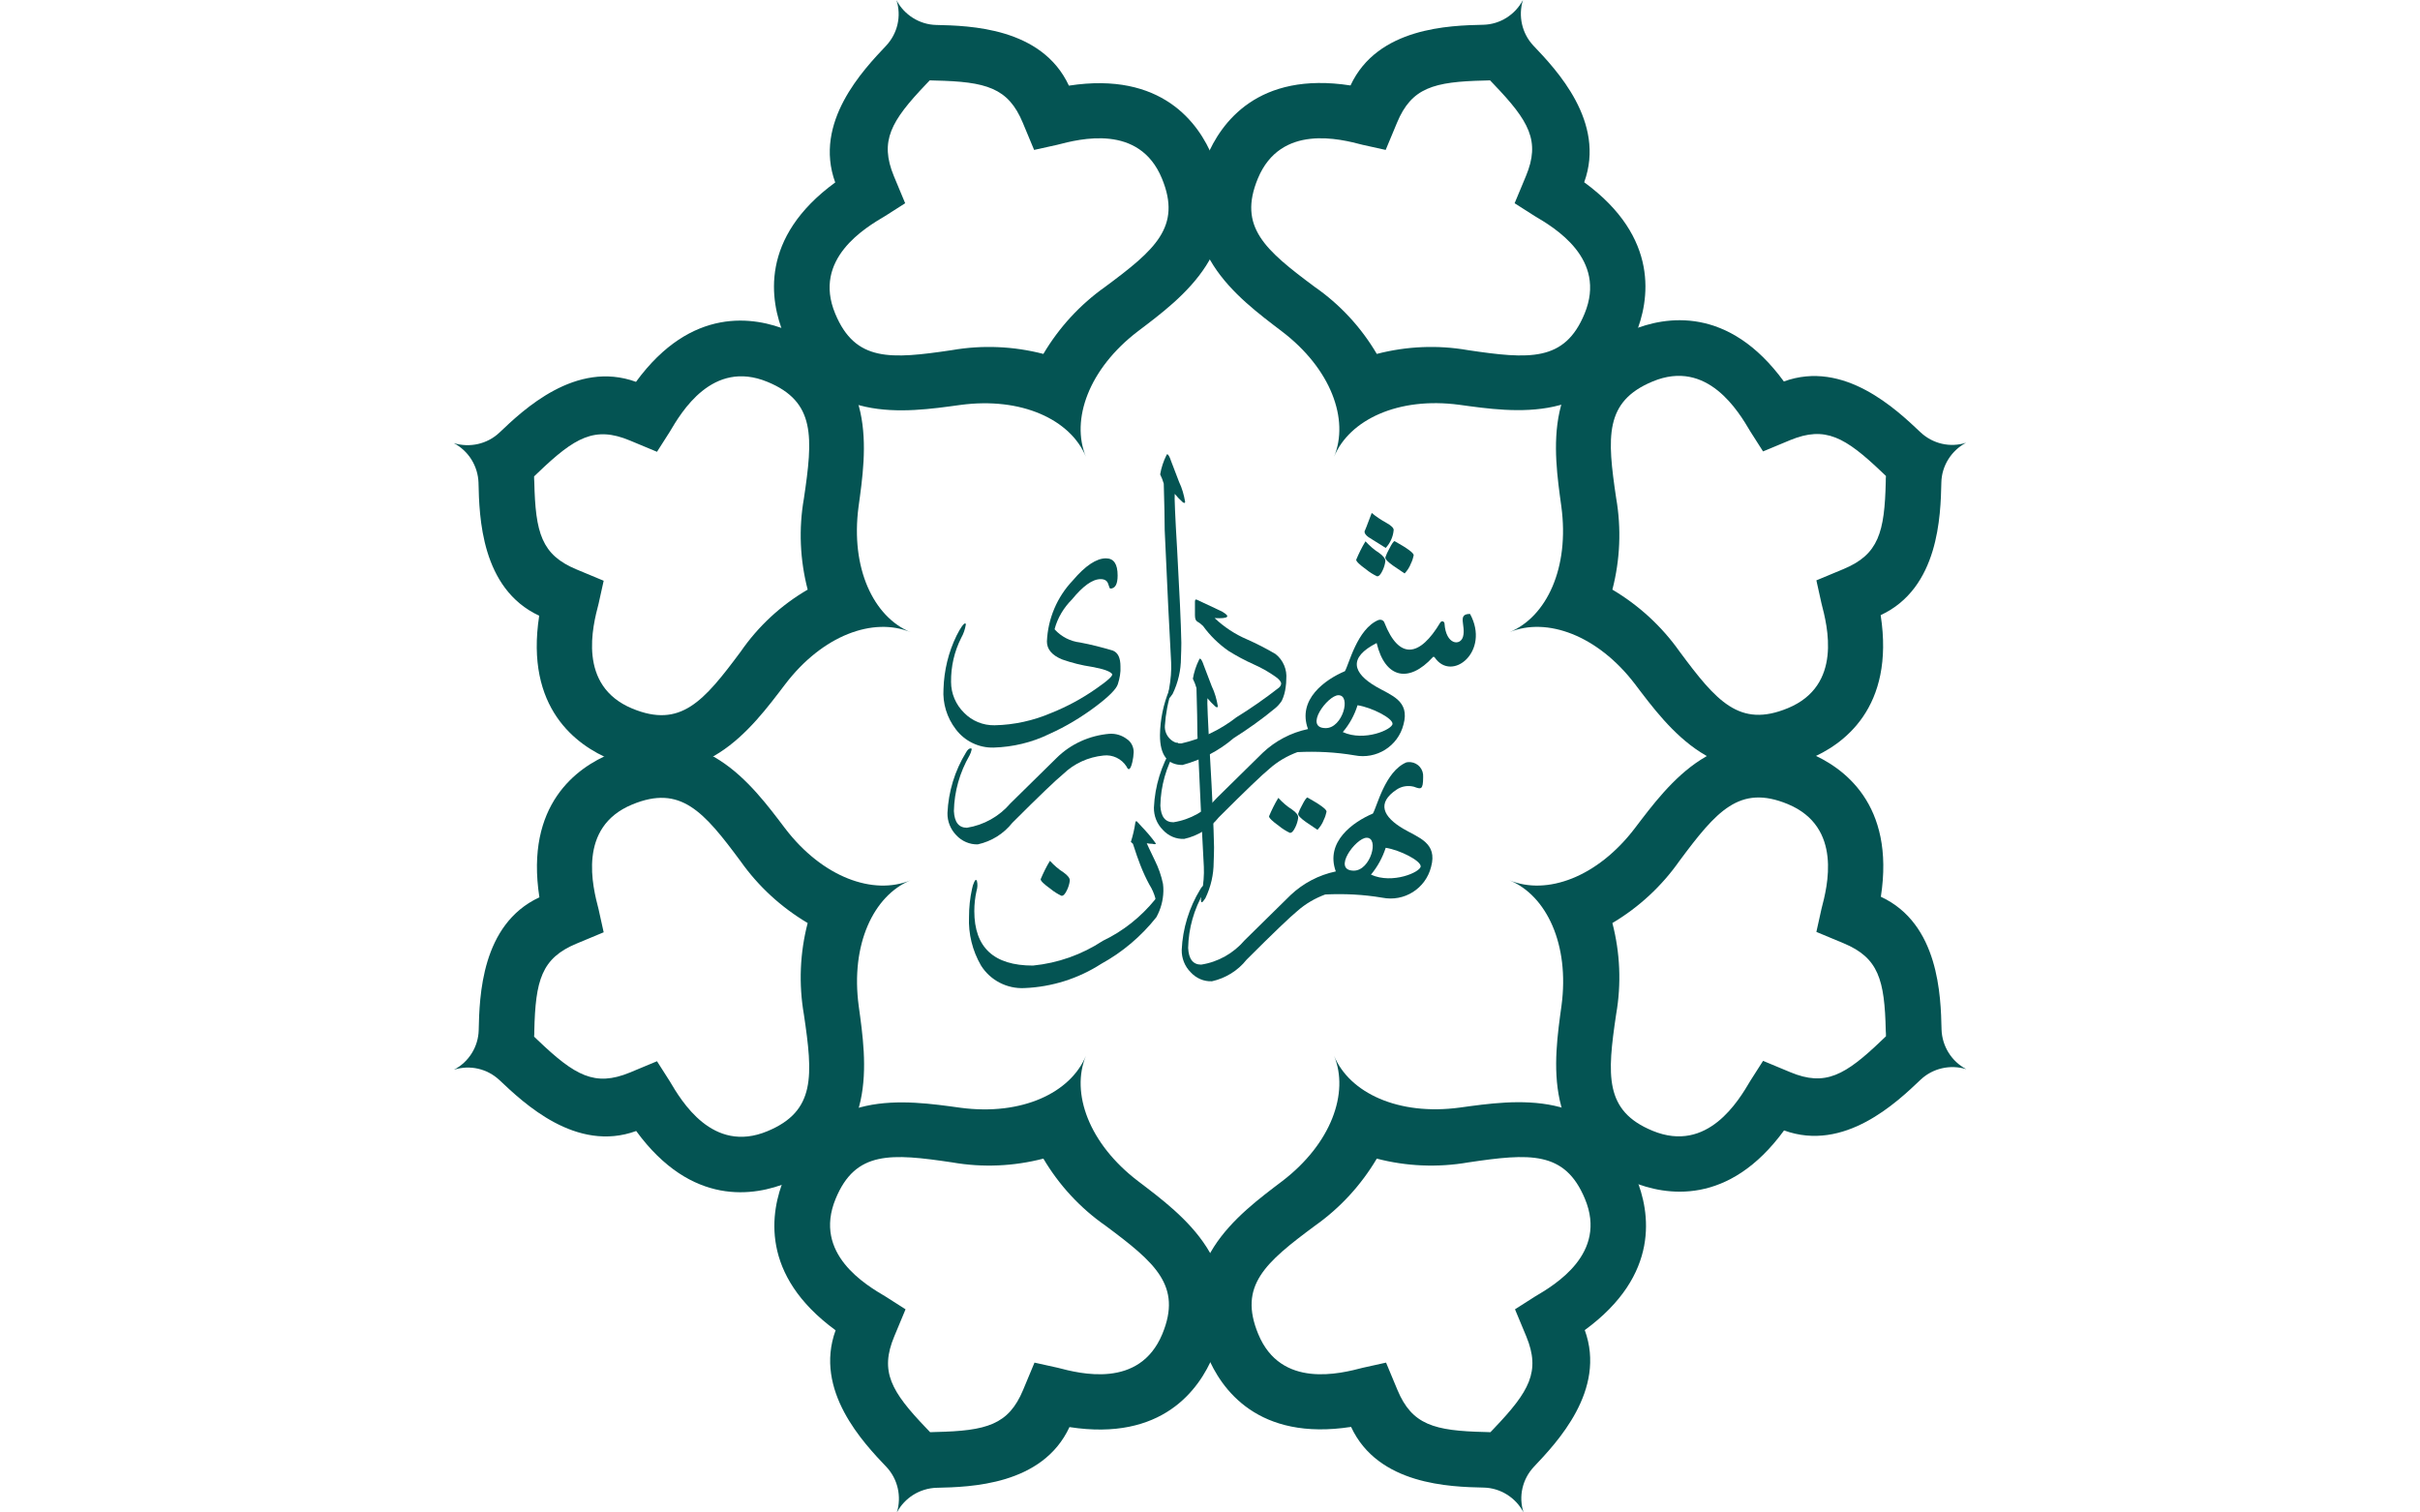 <?xml version="1.0" encoding="utf-8"?>
<!-- Generator: Adobe Illustrator 27.4.0, SVG Export Plug-In . SVG Version: 6.00 Build 0)  -->
<svg version="1.1" id="Layer_1" xmlns="http://www.w3.org/2000/svg" xmlns:xlink="http://www.w3.org/1999/xlink" x="0px" y="0px"
	 viewBox="0 0 128 80" style="enable-background:new 0 0 128 80;" xml:space="preserve">
<style type="text/css">
	.st0{fill:#045453;}
</style>
<g id="Group_334" transform="translate(-76.099 -76.099)">
	<g id="Group_325" transform="translate(88.336 76.099)">
		<path id="Path_378" class="st0" d="M45.2,24.16c-0.81-1.96-3.4-3.18-6.65-2.74c-2.92,0.4-7.34,1.09-9.32-3.71
			c-0.75-1.81-1.3-5.13,2.71-8.06c-1.16-3.18,1.48-5.95,2.69-7.23l0,0c0.61-0.65,0.82-1.57,0.55-2.41c0.41,0.78,1.22,1.29,2.1,1.31
			h0.01c1.75,0.04,5.58,0.13,7.01,3.21c4.91-0.76,6.87,1.98,7.61,3.79c1.99,4.8-1.62,7.43-3.97,9.21
			C45.35,19.51,44.39,22.2,45.2,24.16z M42.95,18.72c0.83-1.4,1.94-2.61,3.27-3.55c2.63-1.95,4.06-3.17,3-5.73
			c-1.2-2.91-4.35-2.09-5.54-1.78l-1.22,0.27l-0.6-1.44c-0.77-1.85-1.94-2.17-4.63-2.23l-0.29-0.01l-0.2,0.21
			c-1.86,1.95-2.46,3-1.7,4.85l0.6,1.44l-1.05,0.67c-1.05,0.62-3.86,2.27-2.65,5.17c1.06,2.56,2.94,2.41,6.17,1.93
			C39.72,18.24,41.37,18.31,42.95,18.72L42.95,18.72z"/>
	</g>
	<g id="Group_326" transform="translate(76.099 88.336)">
		<path id="Path_379" class="st0" d="M48.16,21.2c-1.96-0.81-4.65,0.15-6.64,2.77c-1.79,2.35-4.41,5.95-9.21,3.97
			c-1.81-0.75-4.55-2.71-3.79-7.61c-3.08-1.43-3.17-5.26-3.21-7.01V13.3c-0.03-0.89-0.53-1.69-1.31-2.1
			c0.85,0.26,1.77,0.05,2.41-0.55l0,0c1.27-1.21,4.04-3.85,7.23-2.69c2.93-4.01,6.26-3.46,8.06-2.71c4.8,1.99,4.11,6.4,3.71,9.32
			C44.98,17.81,46.2,20.39,48.16,21.2z M42.72,18.95c-0.41-1.58-0.48-3.22-0.2-4.82c0.48-3.23,0.63-5.12-1.93-6.17
			c-2.91-1.2-4.55,1.6-5.17,2.65l-0.67,1.05l-1.44-0.6c-1.85-0.77-2.9-0.17-4.85,1.7l-0.21,0.2c0,0.09,0,0.19,0.01,0.29
			c0.06,2.7,0.38,3.86,2.23,4.63l1.44,0.6l-0.27,1.22c-0.31,1.18-1.13,4.33,1.78,5.54c2.56,1.06,3.78-0.38,5.73-3
			C40.1,20.89,41.31,19.77,42.72,18.95L42.72,18.95z"/>
	</g>
	<g id="Group_327" transform="translate(76.099 104.451)">
		<path id="Path_380" class="st0" d="M48.16,18.21c-1.96,0.81-3.18,3.4-2.74,6.65c0.4,2.92,1.09,7.34-3.71,9.32
			c-1.81,0.75-5.13,1.3-8.06-2.71c-3.18,1.16-5.95-1.48-7.23-2.69l0,0c-0.65-0.61-1.57-0.82-2.41-0.55c0.79-0.41,1.29-1.22,1.31-2.1
			v-0.01c0.04-1.75,0.13-5.58,3.21-7.01c-0.76-4.91,1.98-6.87,3.79-7.61c4.8-1.99,7.43,1.62,9.21,3.97
			C43.51,18.06,46.2,19.02,48.16,18.21z M42.72,20.47c-1.4-0.83-2.61-1.94-3.55-3.27c-1.95-2.63-3.17-4.06-5.73-3
			c-2.91,1.2-2.09,4.35-1.78,5.54l0.27,1.22l-1.44,0.6c-1.85,0.77-2.17,1.94-2.23,4.63c0,0.1,0,0.2-0.01,0.29l0.21,0.2
			c1.95,1.86,3,2.46,4.85,1.7l1.44-0.6l0.67,1.05c0.62,1.05,2.27,3.86,5.17,2.65c2.56-1.06,2.41-2.94,1.93-6.17
			C42.24,23.69,42.31,22.04,42.72,20.47L42.72,20.47z"/>
	</g>
	<g id="Group_328" transform="translate(88.336 116.432)">
		<path id="Path_381" class="st0" d="M45.2,15.51c-0.81,1.96,0.15,4.65,2.77,6.64c2.35,1.79,5.95,4.41,3.97,9.21
			c-0.75,1.81-2.71,4.55-7.61,3.79c-1.43,3.08-5.26,3.17-7.01,3.21H37.3c-0.89,0.03-1.69,0.53-2.1,1.31
			c0.26-0.85,0.05-1.77-0.55-2.41l0,0c-1.21-1.27-3.85-4.04-2.69-7.23c-4.01-2.93-3.46-6.26-2.71-8.06c1.99-4.8,6.4-4.11,9.32-3.71
			C41.81,18.69,44.39,17.47,45.2,15.51z M42.95,20.95c-1.58,0.41-3.22,0.48-4.82,0.2c-3.23-0.48-5.12-0.63-6.17,1.93
			c-1.2,2.91,1.6,4.55,2.65,5.17l1.05,0.67l-0.6,1.44c-0.77,1.85-0.17,2.9,1.7,4.85l0.2,0.21l0.29-0.01
			c2.7-0.06,3.86-0.38,4.63-2.23l0.6-1.44l1.22,0.27c1.18,0.31,4.33,1.13,5.54-1.78c1.06-2.56-0.38-3.78-3-5.73
			C44.89,23.56,43.78,22.35,42.95,20.95z"/>
	</g>
	<g id="Group_329" transform="translate(104.451 116.432)">
		<path id="Path_382" class="st0" d="M42.21,15.51c0.81,1.96,3.4,3.18,6.65,2.74c2.92-0.4,7.34-1.09,9.32,3.71
			c0.75,1.81,1.3,5.13-2.71,8.06c1.16,3.18-1.48,5.95-2.69,7.23l0,0c-0.61,0.65-0.82,1.57-0.55,2.41c-0.41-0.78-1.22-1.29-2.1-1.31
			h-0.01c-1.75-0.04-5.58-0.13-7.01-3.21c-4.91,0.76-6.87-1.98-7.61-3.79c-1.99-4.8,1.62-7.43,3.97-9.21
			C42.06,20.16,43.02,17.47,42.21,15.51z M44.47,20.95c-0.83,1.4-1.94,2.61-3.27,3.55c-2.63,1.95-4.06,3.17-3,5.73
			c1.2,2.91,4.35,2.09,5.54,1.78l1.22-0.27l0.6,1.44c0.77,1.85,1.94,2.17,4.63,2.23l0.29,0.01l0.2-0.21c1.86-1.95,2.46-3,1.7-4.85
			l-0.6-1.44l1.05-0.67c1.05-0.62,3.86-2.27,2.65-5.17c-1.06-2.56-2.94-2.41-6.17-1.93C47.69,21.43,46.04,21.36,44.47,20.95
			L44.47,20.95z"/>
	</g>
	<g id="Group_330" transform="translate(116.432 104.451)">
		<path id="Path_383" class="st0" d="M39.51,18.21c1.96,0.81,4.65-0.15,6.64-2.77c1.79-2.35,4.41-5.95,9.21-3.97
			c1.81,0.75,4.55,2.71,3.79,7.61c3.08,1.43,3.17,5.26,3.21,7.01v0.01c0.03,0.89,0.53,1.69,1.31,2.1c-0.85-0.26-1.77-0.05-2.41,0.55
			l0,0c-1.27,1.21-4.04,3.85-7.23,2.69c-2.93,4.01-6.26,3.46-8.06,2.71c-4.8-1.99-4.11-6.4-3.71-9.32
			C42.69,21.61,41.47,19.02,39.51,18.21z M44.95,20.47c0.41,1.58,0.48,3.22,0.2,4.82c-0.48,3.23-0.63,5.12,1.93,6.17
			c2.91,1.2,4.55-1.6,5.17-2.65l0.67-1.05l1.44,0.6c1.85,0.77,2.9,0.17,4.85-1.7l0.21-0.2c0-0.09,0-0.19-0.01-0.29
			c-0.06-2.7-0.38-3.86-2.23-4.63l-1.44-0.6l0.27-1.22c0.31-1.18,1.13-4.33-1.78-5.54c-2.56-1.06-3.78,0.38-5.73,3
			C47.56,18.52,46.35,19.64,44.95,20.47L44.95,20.47z"/>
	</g>
	<g id="Group_331" transform="translate(116.432 88.336)">
		<path id="Path_384" class="st0" d="M39.51,21.2c1.96-0.81,3.18-3.4,2.74-6.65c-0.4-2.92-1.09-7.34,3.71-9.32
			c1.81-0.75,5.13-1.3,8.06,2.71c3.18-1.16,5.95,1.48,7.23,2.69l0,0c0.65,0.61,1.57,0.82,2.41,0.55c-0.78,0.41-1.29,1.22-1.31,2.1
			v0.01c-0.04,1.75-0.13,5.58-3.21,7.01c0.76,4.91-1.98,6.87-3.79,7.61c-4.8,1.99-7.43-1.62-9.21-3.97
			C44.16,21.35,41.47,20.39,39.51,21.2z M44.95,18.95c1.4,0.83,2.61,1.94,3.55,3.27c1.95,2.63,3.17,4.06,5.73,3
			c2.91-1.2,2.09-4.35,1.78-5.54l-0.27-1.22l1.44-0.6c1.85-0.77,2.17-1.94,2.23-4.63c0-0.1,0-0.2,0.01-0.29l-0.21-0.2
			c-1.95-1.86-3-2.46-4.85-1.7l-1.44,0.6l-0.67-1.05c-0.62-1.05-2.27-3.86-5.17-2.65c-2.56,1.06-2.41,2.94-1.93,6.17
			C45.43,15.72,45.36,17.37,44.95,18.95L44.95,18.95z"/>
	</g>
	<g id="Group_332" transform="translate(104.451 76.099)">
		<path id="Path_385" class="st0" d="M42.21,24.16c0.81-1.96-0.15-4.65-2.77-6.64c-2.35-1.79-5.95-4.41-3.97-9.21
			c0.75-1.81,2.71-4.55,7.61-3.79c1.43-3.08,5.26-3.17,7.01-3.21h0.01c0.89-0.02,1.69-0.53,2.1-1.31c-0.26,0.85-0.05,1.77,0.55,2.41
			l0,0c1.21,1.27,3.85,4.04,2.69,7.23c4.01,2.93,3.46,6.26,2.71,8.06c-1.99,4.8-6.4,4.11-9.32,3.71
			C45.61,20.98,43.02,22.2,42.21,24.16z M44.47,18.72c1.58-0.41,3.22-0.48,4.82-0.2c3.23,0.48,5.12,0.63,6.17-1.93
			c1.2-2.91-1.6-4.55-2.65-5.17l-1.05-0.67l0.6-1.44c0.77-1.85,0.17-2.9-1.7-4.85l-0.2-0.21l-0.29,0.01
			c-2.7,0.06-3.86,0.38-4.63,2.23l-0.6,1.44l-1.22-0.27c-1.18-0.31-4.33-1.13-5.54,1.78c-1.06,2.56,0.38,3.78,3,5.73
			C42.52,16.1,43.64,17.31,44.47,18.72L44.47,18.72z"/>
	</g>
	<g id="Group_333" transform="translate(94.813 93.451)">
		<path id="Path_386" class="st0" d="M40.41,18.84c-0.08,0.25-0.46,0.64-1.15,1.16c-0.77,0.58-1.6,1.08-2.47,1.47
			c-0.92,0.45-1.93,0.69-2.95,0.72c-0.78,0.02-1.53-0.34-2-0.97c-0.47-0.61-0.7-1.37-0.65-2.13c0.03-0.98,0.26-1.94,0.69-2.82
			c0.22-0.44,0.38-0.65,0.46-0.65c0.02,0,0.03,0.03,0.03,0.07c-0.04,0.24-0.12,0.48-0.24,0.69c-0.37,0.73-0.55,1.53-0.54,2.34
			c0,0.61,0.25,1.2,0.69,1.63c0.42,0.43,1,0.67,1.61,0.66c1.04-0.02,2.07-0.25,3.02-0.66c0.82-0.33,1.6-0.75,2.33-1.26
			c0.64-0.44,0.92-0.7,0.87-0.79c-0.1-0.14-0.45-0.27-1.07-0.38c-0.53-0.08-1.06-0.21-1.57-0.39c-0.54-0.22-0.81-0.54-0.81-0.95
			c0.05-1.21,0.54-2.36,1.37-3.23c0.66-0.78,1.25-1.17,1.75-1.17c0.42,0,0.62,0.3,0.62,0.91c0,0.46-0.13,0.69-0.39,0.69
			c-0.02,0-0.06-0.08-0.11-0.25c-0.05-0.16-0.18-0.25-0.4-0.25c-0.43,0-0.93,0.36-1.52,1.08c-0.43,0.43-0.75,0.96-0.91,1.55
			c0,0.01,0,0.03,0.01,0.04c0.35,0.38,0.82,0.62,1.33,0.68c0.59,0.11,1.17,0.26,1.74,0.43c0.27,0.11,0.4,0.39,0.4,0.83
			C40.57,18.21,40.51,18.53,40.41,18.84z"/>
		<path id="Path_387" class="st0" d="M41.25,22.43c-0.01,0.18-0.03,0.35-0.07,0.52c-0.06,0.25-0.12,0.38-0.19,0.38
			c-0.04,0-0.08-0.05-0.12-0.14c-0.26-0.41-0.74-0.64-1.22-0.58c-0.8,0.08-1.55,0.42-2.13,0.98c-0.39,0.32-1.29,1.18-2.69,2.58
			c-0.46,0.58-1.1,0.98-1.83,1.14c-0.43,0.01-0.84-0.17-1.13-0.48c-0.31-0.32-0.48-0.74-0.47-1.18c0.05-1.13,0.39-2.24,0.98-3.2
			c0.08-0.15,0.17-0.22,0.26-0.22c0.03,0,0.04,0.02,0.04,0.06c-0.02,0.11-0.06,0.21-0.11,0.31c-0.52,0.9-0.81,1.91-0.83,2.95
			c0.03,0.59,0.26,0.88,0.69,0.88c0.89-0.14,1.71-0.6,2.3-1.29c0.81-0.8,1.63-1.6,2.43-2.39c0.75-0.75,1.75-1.2,2.81-1.29
			c0.33-0.02,0.66,0.08,0.92,0.28C41.11,21.88,41.25,22.15,41.25,22.43z"/>
		<path id="Path_388" class="st0" d="M59.04,15.12c-0.7,0-0.21,0.61-0.37,1.2c-0.14,0.51-0.91,0.44-0.98-0.69
			c0-0.07-0.06-0.12-0.12-0.12c-0.04,0-0.08,0.03-0.1,0.06c-1.09,1.83-2.18,2-2.96,0.01c-0.04-0.12-0.18-0.18-0.3-0.14
			c0,0-0.01,0-0.01,0c-1.14,0.47-1.57,2.38-1.78,2.71c-1.04,0.44-2.53,1.49-1.95,3.06c-0.9,0.19-1.72,0.62-2.39,1.25
			c-0.81,0.8-1.62,1.6-2.43,2.39c-0.59,0.69-1.4,1.15-2.3,1.29c-0.43,0-0.66-0.29-0.69-0.88c0.02-1.04,0.31-2.05,0.83-2.95
			c0.06-0.09,0.1-0.2,0.11-0.31c0-0.04-0.01-0.06-0.04-0.06c-0.09,0-0.18,0.07-0.26,0.22c-0.59,0.97-0.93,2.07-0.98,3.2
			c-0.01,0.44,0.16,0.87,0.47,1.18c0.29,0.32,0.7,0.5,1.13,0.48c0.72-0.16,1.37-0.56,1.83-1.14c1.4-1.4,2.3-2.26,2.69-2.58
			c0.43-0.38,0.93-0.67,1.47-0.87c1.01-0.05,2.02,0,3.02,0.17c1.16,0.23,2.3-0.48,2.59-1.63c0.35-1.27-0.66-1.54-1.46-2.01
			c-1.21-0.71-1.49-1.52,0.04-2.3c0.45,1.88,1.71,2.13,2.97,0.75c0.02-0.03,0.06-0.03,0.09,0c0,0,0.01,0.01,0.01,0.01
			C58.08,18.76,60.12,17.1,59.04,15.12z M51.41,21.16c-1.19,0,0.1-1.74,0.67-1.74C52.77,19.42,52.3,21.16,51.41,21.16L51.41,21.16z
			 M53.09,19.95c0.76,0.12,1.85,0.68,1.85,0.98s-1.49,0.96-2.63,0.44C52.66,20.96,52.93,20.47,53.09,19.95L53.09,19.95z"/>
		<path id="Path_389" class="st0" d="M56.56,23.75c0.03-0.4-0.26-0.75-0.66-0.79c-0.07-0.01-0.15,0-0.22,0.01
			c-1.14,0.47-1.57,2.38-1.78,2.71c-1.04,0.44-2.53,1.49-1.96,3.06c-0.9,0.19-1.72,0.62-2.39,1.25c-0.81,0.8-1.62,1.59-2.43,2.39
			c-0.59,0.69-1.4,1.15-2.3,1.29c-0.43,0-0.66-0.29-0.69-0.88c0.02-1.04,0.31-2.05,0.83-2.95c0.06-0.09,0.1-0.2,0.11-0.31
			c0-0.04-0.01-0.06-0.04-0.06c-0.09,0-0.18,0.07-0.26,0.22c-0.59,0.97-0.93,2.07-0.98,3.2c-0.01,0.44,0.16,0.87,0.47,1.18
			c0.29,0.32,0.7,0.5,1.13,0.48c0.72-0.16,1.37-0.56,1.83-1.14c1.4-1.4,2.3-2.26,2.69-2.58c0.43-0.38,0.93-0.67,1.47-0.87
			c1.01-0.05,2.02,0,3.02,0.17c1.16,0.23,2.29-0.48,2.58-1.63c0.35-1.27-0.66-1.54-1.46-2.01c-1.09-0.64-1.43-1.37-0.36-2.08
			c0.27-0.18,0.6-0.23,0.91-0.15C56.43,24.39,56.56,24.46,56.56,23.75z M52.9,28.7c-1.19,0,0.1-1.74,0.67-1.74
			C54.25,26.95,53.78,28.69,52.9,28.7L52.9,28.7z M54.58,27.49c0.76,0.12,1.85,0.68,1.85,0.98s-1.49,0.96-2.63,0.44
			C54.15,28.49,54.41,28.01,54.58,27.49L54.58,27.49z"/>
		<path id="Path_390" class="st0" d="M43.77,16.65c0,0.27-0.01,0.53-0.02,0.79c0,0.66-0.15,1.31-0.44,1.91
			c-0.09,0.14-0.16,0.22-0.19,0.21c-0.06,0-0.06-0.17,0.01-0.52c0.08-0.45,0.12-0.91,0.1-1.36c-0.09-1.55-0.2-3.88-0.34-6.99
			c0-0.57-0.02-1.39-0.05-2.46c-0.05-0.17-0.11-0.33-0.19-0.49c0.06-0.35,0.17-0.69,0.33-1.01c0.01-0.04,0.03-0.06,0.05-0.05
			c0.05,0,0.12,0.12,0.2,0.36c0.14,0.37,0.28,0.74,0.42,1.1c0.16,0.33,0.26,0.69,0.32,1.05c0,0.04-0.02,0.06-0.05,0.06
			c-0.04-0.01-0.07-0.03-0.1-0.06c-0.14-0.13-0.28-0.27-0.4-0.42c-0.02,0.15,0.02,1.15,0.13,2.99
			C43.67,13.96,43.75,15.59,43.77,16.65z"/>
		<path id="Path_391" class="st0" d="M45.5,27.46c0,0.27-0.01,0.53-0.02,0.79c0,0.66-0.15,1.31-0.44,1.91
			c-0.09,0.14-0.16,0.22-0.19,0.21c-0.06,0-0.06-0.17,0.01-0.52c0.08-0.45,0.12-0.91,0.1-1.36c-0.09-1.55-0.2-3.88-0.34-6.99
			c0-0.57-0.02-1.39-0.05-2.46c-0.05-0.17-0.11-0.33-0.19-0.49c0.06-0.35,0.17-0.69,0.33-1.01c0.01-0.04,0.03-0.06,0.05-0.05
			c0.05,0,0.12,0.12,0.2,0.36c0.14,0.37,0.28,0.74,0.42,1.1c0.16,0.33,0.26,0.69,0.32,1.05c0,0.04-0.02,0.06-0.05,0.06
			c-0.04-0.01-0.07-0.03-0.1-0.06c-0.14-0.13-0.28-0.27-0.4-0.42c-0.02,0.15,0.02,1.15,0.13,2.99C45.41,24.77,45.48,26.4,45.5,27.46
			z"/>
		<path id="Path_392" class="st0" d="M43.83,23.11c-0.79,0-1.19-0.52-1.19-1.57c0.01-0.83,0.18-1.65,0.5-2.42
			c0.07-0.18,0.12-0.27,0.16-0.27c0.02,0,0.02,0.02,0.02,0.06c-0.01,0.09-0.03,0.18-0.06,0.26c-0.2,0.6-0.32,1.23-0.36,1.86
			c-0.02,0.27,0.09,0.54,0.29,0.72c0.16,0.15,0.37,0.23,0.58,0.22c1.06-0.24,2.05-0.71,2.91-1.38c0.78-0.48,1.52-1,2.24-1.56
			c0.07-0.05,0.12-0.13,0.13-0.22c0-0.1-0.1-0.23-0.3-0.37c-0.37-0.26-0.76-0.48-1.17-0.66c-0.45-0.2-0.89-0.44-1.31-0.7
			c-0.52-0.36-0.98-0.81-1.35-1.32c-0.09-0.09-0.19-0.17-0.3-0.23c-0.09-0.05-0.13-0.16-0.13-0.34v-0.69c0-0.04,0-0.09,0.02-0.13
			c0.02-0.02,0.08-0.01,0.17,0.04l1.17,0.55c0.05,0.02,0.09,0.04,0.13,0.07c0.18,0.11,0.25,0.19,0.21,0.24
			c-0.06,0.07-0.29,0.09-0.66,0.07c0.5,0.47,1.07,0.85,1.7,1.12c0.52,0.23,1.03,0.49,1.52,0.78c0.41,0.32,0.62,0.83,0.57,1.34
			c0,0.13-0.01,0.27-0.03,0.4c-0.03,0.26-0.1,0.51-0.21,0.74c-0.1,0.15-0.22,0.29-0.36,0.4c-0.69,0.57-1.42,1.09-2.18,1.57
			C45.76,22.36,44.83,22.84,43.83,23.11z"/>
		<path id="Path_393" class="st0" d="M54.56,12.33c-0.02,0.17-0.07,0.33-0.14,0.48c-0.1,0.22-0.2,0.33-0.3,0.32
			c-0.21-0.1-0.4-0.22-0.57-0.36c-0.36-0.26-0.54-0.43-0.53-0.52c0.14-0.33,0.3-0.66,0.49-0.97c0.22,0.24,0.46,0.45,0.73,0.62
			C54.46,12.06,54.57,12.21,54.56,12.33z"/>
		<path id="Path_394" class="st0" d="M37.87,29.23c-0.02,0.17-0.07,0.33-0.14,0.48c-0.1,0.22-0.2,0.33-0.3,0.32
			c-0.21-0.1-0.4-0.22-0.57-0.36c-0.36-0.26-0.54-0.43-0.53-0.52c0.14-0.33,0.3-0.66,0.49-0.97c0.22,0.24,0.46,0.45,0.73,0.62
			C37.77,28.96,37.88,29.1,37.87,29.23z"/>
		<path id="Path_395" class="st0" d="M55,10.69c-0.03,0.35-0.18,0.68-0.42,0.94c-0.3-0.19-0.6-0.38-0.91-0.57
			c-0.15-0.11-0.22-0.21-0.21-0.31c0,0.02,0.13-0.3,0.38-0.97c0.24,0.2,0.5,0.37,0.77,0.52C54.88,10.45,55.01,10.58,55,10.69z"/>
		<path id="Path_396" class="st0" d="M56.06,12.02c-0.03,0.15-0.08,0.3-0.15,0.44c-0.07,0.19-0.19,0.37-0.33,0.52
			c-0.21-0.14-0.41-0.28-0.62-0.42c-0.28-0.2-0.41-0.34-0.4-0.43c0.05-0.15,0.12-0.3,0.2-0.44c0.14-0.28,0.24-0.42,0.29-0.42
			C55.73,11.65,56.07,11.9,56.06,12.02z"/>
		<path id="Path_397" class="st0" d="M49.95,25.9c-0.02,0.17-0.07,0.33-0.14,0.48c-0.1,0.22-0.2,0.33-0.3,0.32
			c-0.21-0.1-0.4-0.22-0.57-0.36c-0.36-0.26-0.54-0.43-0.53-0.52c0.14-0.33,0.3-0.66,0.49-0.97c0.22,0.24,0.46,0.45,0.73,0.62
			C49.86,25.63,49.96,25.77,49.95,25.9z"/>
		<path id="Path_398" class="st0" d="M51.45,25.58c-0.03,0.15-0.08,0.3-0.15,0.44c-0.07,0.19-0.19,0.37-0.33,0.52
			c-0.21-0.14-0.41-0.28-0.62-0.42c-0.28-0.2-0.41-0.34-0.4-0.43c0.05-0.15,0.12-0.3,0.2-0.44c0.14-0.28,0.24-0.42,0.29-0.42
			C51.12,25.21,51.46,25.46,51.45,25.58z"/>
		<path id="Path_399" class="st0" d="M42.8,29.4c0.02,0.13,0.02,0.26,0.02,0.39c-0.01,0.48-0.14,0.95-0.37,1.37
			c-0.8,1.01-1.79,1.85-2.92,2.47c-1.21,0.78-2.61,1.22-4.05,1.28c-0.93,0.05-1.82-0.41-2.31-1.2c-0.45-0.78-0.67-1.67-0.63-2.56
			c0-0.5,0.05-1,0.16-1.49c0.02-0.12,0.06-0.24,0.11-0.35c0.06-0.14,0.11-0.16,0.15-0.06c0.04,0.17,0.03,0.35-0.02,0.51
			c-0.08,0.35-0.12,0.71-0.12,1.08c0,1.92,1.03,2.88,3.1,2.88c1.32-0.13,2.59-0.58,3.7-1.31c1.07-0.51,2.01-1.26,2.76-2.18
			c0.01-0.02,0.02-0.04,0.02-0.06c-0.07-0.26-0.18-0.51-0.32-0.73c-0.18-0.33-0.34-0.68-0.48-1.04c-0.11-0.28-0.24-0.65-0.39-1.12
			c-0.04-0.03-0.07-0.06-0.11-0.1c0.11-0.34,0.19-0.69,0.24-1.04c0.01-0.04,0.03-0.06,0.06-0.06c0.01,0,0.1,0.1,0.29,0.31
			c0.26,0.27,0.51,0.56,0.73,0.87c0,0.03-0.02,0.04-0.06,0.04c-0.04,0-0.08-0.01-0.12-0.02c-0.1,0-0.2-0.01-0.3-0.03
			c0.01,0.02,0.14,0.32,0.42,0.89C42.56,28.54,42.71,28.96,42.8,29.4z"/>
	</g>
</g>
</svg>
